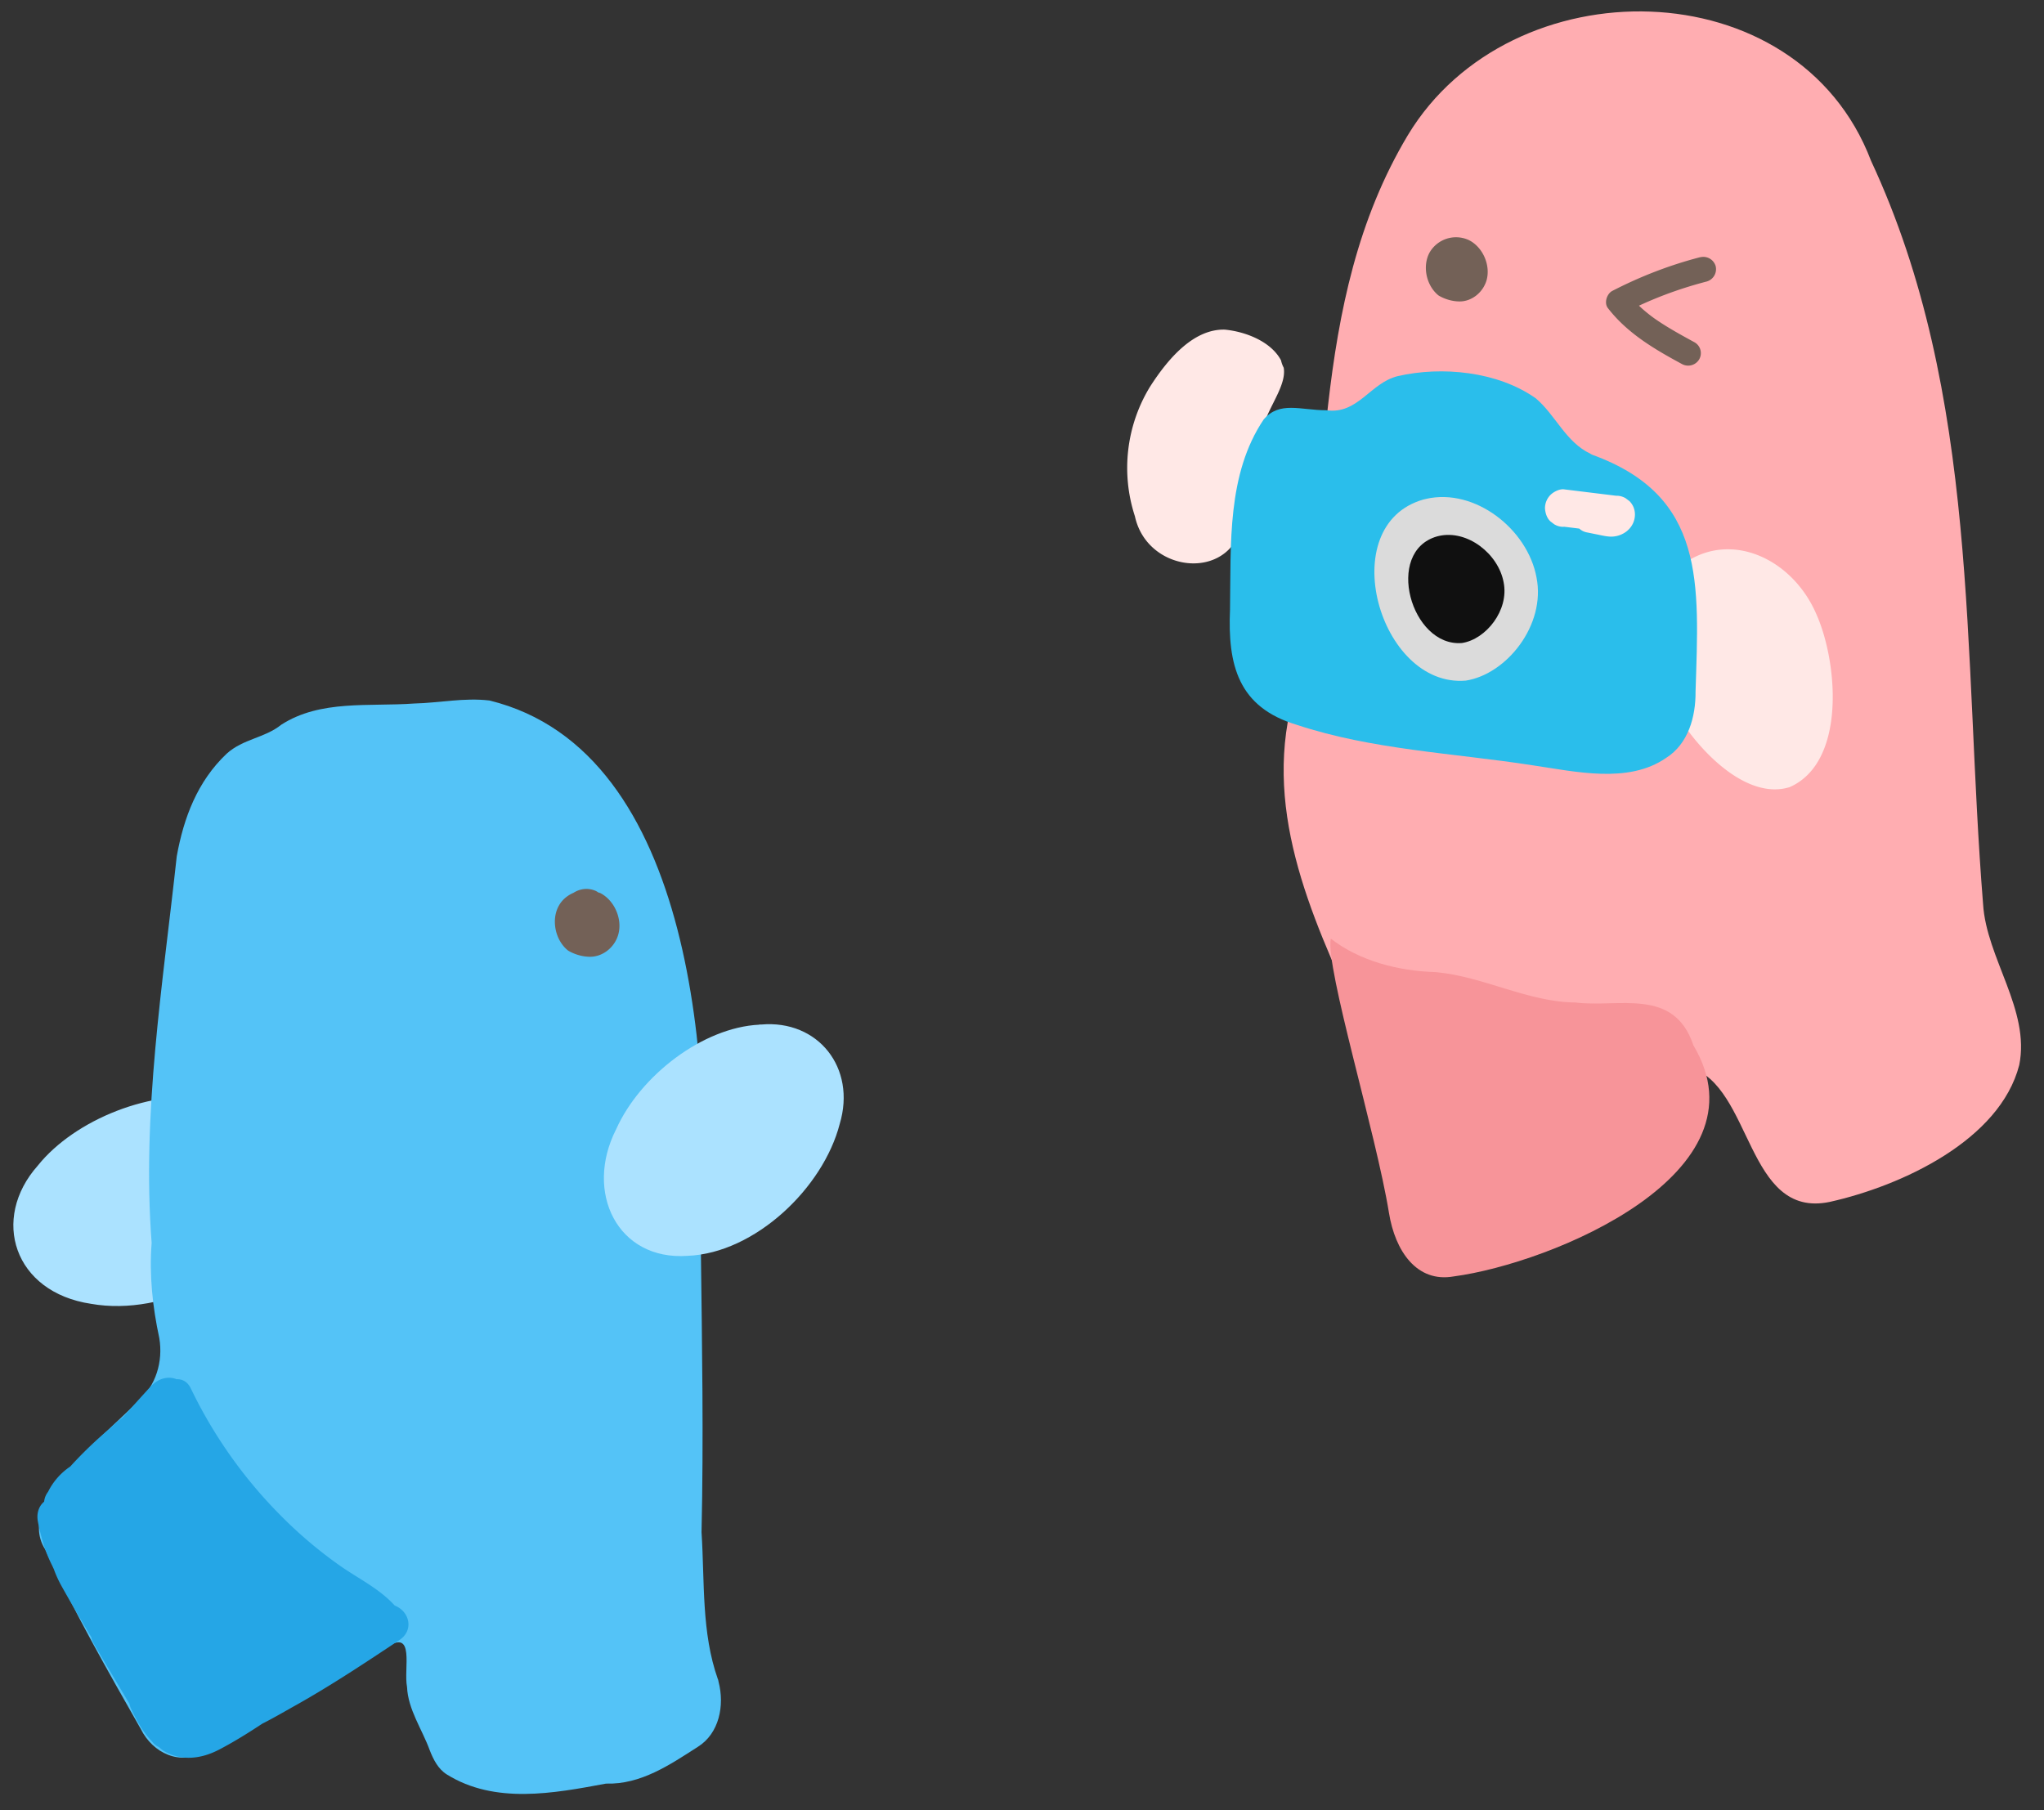 <svg xmlns="http://www.w3.org/2000/svg" width="70" height="62" fill="none"><rect width="100%" height="100%" fill="#333333" stroke="none"/><path fill="#FFADB1" d="M57.859 36.55c2.17.641 1.929 5.212 4.804 4.615 2.48-.554 5.827-2.118 6.489-4.687.382-1.886-1.126-3.665-1.238-5.512-.692-8.575-.107-17.454-3.837-25.458-2.518-6.62-12.342-6.714-15.862-.88-3.455 5.77-2.556 12.608-3.85 18.992-1.199 3.957.494 7.66 2.127 11.23.434 2.105.877 4.197 1.247 6.32.133 1.3.91 2.809 2.432 2.43 3.36-.562 8.895-2.882 7.696-7.053z"/><path fill="#FFE8E6" d="M57.202 24.017c-.284-.765-.176-1.715-.202-2.625-.021-.74.06-1.59.597-2.04 1.633-1.225 3.778-.233 4.603 1.674.739 1.646 1.035 5.078-.911 5.933-1.616.503-3.442-1.602-4.065-2.882zM43.869 12.338c-.349-.653-1.234-.984-1.93-1.049-1.035-.021-1.9.933-2.557 1.96a5.33 5.33 0 0 0-.515 4.433c.438 2.027 3.476 2.268 3.712.013.09-1.16.306-2.303.778-3.364.262-.631.692-1.224.606-1.736a1 1 0 0 1-.094-.262z"/><path fill="#2ABEEB" d="M54.47 15.542c-.851-.4-1.2-1.332-1.874-1.899-1.306-.924-3.218-1.108-4.731-.76-.945.232-1.358 1.323-2.45 1.168-.872 0-1.594-.326-2.14.318-1.259 1.877-1.117 4.262-1.151 6.5-.082 1.903.275 3.355 2.286 3.956 2.578.855 5.372.967 8.062 1.384 1.474.215 3.287.648 4.585-.25.76-.48 1.018-1.408 1.01-2.276.116-3.712.36-6.693-3.537-8.107l-.064-.034z"/><path fill="#DBDBDB" d="M48.839 17.086c1.671-.382 3.476 1.036 3.781 2.69.327 1.632-1.027 3.32-2.423 3.535-2.966.25-4.534-5.327-1.449-6.203l.095-.022z"/><path fill="#101010" d="M49.268 18.358c.984-.228 2.046.61 2.226 1.585.194.958-.606 1.955-1.426 2.08-1.745.146-2.67-3.137-.851-3.652l.056-.013z"/><path fill="#FFE8E6" d="m53.56 18.04 1.792.219-.645-.644v.017q.014-.086.021-.172c0 .013 0 .021-.008.03l.064-.155-.008.013.099-.129-.013.013.129-.099s-.03.018-.048.026l.155-.064s-.039.008-.056.013l.172-.022h-.103l.172.022a14 14 0 0 1-.602-.12.7.7 0 0 0-.498.064.65.65 0 0 0-.297.386c-.073.318.095.722.451.795.116.022.228.047.344.069.15.03.305.069.46.077.438.017.85-.3.85-.76a.64.64 0 0 0-.188-.456l-.13-.098a.6.6 0 0 0-.326-.086l-1.792-.22c-.15-.017-.352.087-.455.19a.65.65 0 0 0-.19.455c.01.159.06.34.19.456l.129.098a.6.6 0 0 0 .326.086z"/><path fill="#736157" d="M58.231 8.807c-1.044.27-2.054.661-3.012 1.155-.19.095-.292.413-.155.589.666.863 1.59 1.405 2.535 1.916a.44.44 0 0 0 .59-.155.427.427 0 0 0-.156-.588c-.425-.232-.85-.464-1.254-.735a5 5 0 0 1-.52-.4 4 4 0 0 1-.24-.231c-.07-.07-.181-.202-.216-.241l-.154.588c.893-.46 1.826-.811 2.806-1.065a.44.44 0 0 0 .3-.528.44.44 0 0 0-.528-.301zM50.91 9.598c.145-.516-.13-1.138-.607-1.375a1.045 1.045 0 0 0-1.345.426c-.253.464-.116 1.13.305 1.469 0 0 .31.206.727.206.416 0 .799-.31.92-.726"/><path fill="#F79499" d="M57.992 35.8c-.666-1.998-2.57-1.276-4.043-1.465-1.62-.013-3.142-.89-4.775-1.04-1.323-.038-2.625-.395-3.6-1.147-.185 1.001 1.555 6.68 1.993 9.391.21 1.31.954 2.402 2.218 2.178 3.352-.446 10.829-3.535 8.207-7.917"/><path fill="#ABE2FF" d="M7.345 37.623c-2.123-.356-4.787.722-6.05 2.298-1.62 1.822-.826 4.34 1.826 4.735 2.535.446 5.522-1.156 6.562-3.128 1.001-1.71-.116-3.604-2.27-3.892l-.072-.013z"/><path fill="#54C3F7" d="M24.588 57.522c-.572-1.611-.452-3.342-.563-5.044.073-3.2.017-6.413-.022-9.618.4-6.019-.137-17.128-7.24-18.868-.865-.103-1.715.082-2.58.103-1.55.112-3.21-.137-4.55.726-.572.46-1.306.481-1.87.992-1.005.95-1.473 2.2-1.71 3.515-.477 4.399-1.199 8.793-.86 13.24-.085 1.104.031 2.19.263 3.265.133.799-.116 1.636-.735 2.17-.83.824-1.719 1.559-2.462 2.482-.567.722-1.294 1.663-.71 2.586.968 2.097 2.12 4.12 3.271 6.144.413.837 1.358 1.271 2.209.777 2.097-1.125 4.112-2.358 6.18-3.557 1.026-.692.605.718.73 1.34.034.778.515 1.448.778 2.17.124.318.288.644.584.829 1.646 1.027 3.657.649 5.453.314 1.19.038 2.196-.65 3.146-1.26.73-.459.92-1.413.709-2.225l-.017-.081z"/><path fill="#736157" d="M20.54 30.583s-.034-.013-.05-.017q-.04-.028-.078-.048a.8.8 0 0 0-.327-.073.83.83 0 0 0-.443.133c-.21.09-.395.241-.506.447-.267.481-.12 1.182.317 1.53 0 0 .323.214.757.214s.838-.322.962-.756c.155-.537-.133-1.19-.631-1.434z"/><path fill="#25A6E6" d="M13.526 54.989h-.009c-.524-.58-1.242-.92-1.877-1.366a15 15 0 0 1-2.055-1.745 16 16 0 0 1-3.055-4.334c-.112-.228-.296-.314-.481-.305-.305-.125-.645-.013-.881.24-.297.322-.589.649-.885.975l-.078.086a6 6 0 0 0-.45.391q-.719.604-1.35 1.298a2.24 2.24 0 0 0-.76.867.65.65 0 0 0-.134.336c-.19.158-.262.412-.215.67.034.193.082.382.133.571q.125.484.353.937c.021.043.038.086.06.128q.105.296.266.585c.331.593.675 1.177 1.023 1.757a.7.7 0 0 0 .082.219q.604 1.024 1.216 2.049a1 1 0 0 0 .056.168c.184.395.408.807.722 1.13.064.085.141.15.223.184.052.039.099.086.155.125.623.382 1.319.288 1.942-.043.499-.262.98-.563 1.457-.877.408-.206.8-.438 1.177-.648 1.208-.68 2.364-1.448 3.52-2.217.494-.327.356-.97-.155-1.177z"/><path fill="#ABE2FF" d="M26.003 35.095c-1.93.094-4.078 1.74-4.903 3.583-1.1 2.16.051 4.506 2.45 4.334 2.307-.094 4.645-2.328 5.208-4.52.575-1.92-.744-3.573-2.69-3.402h-.065z"/></svg>